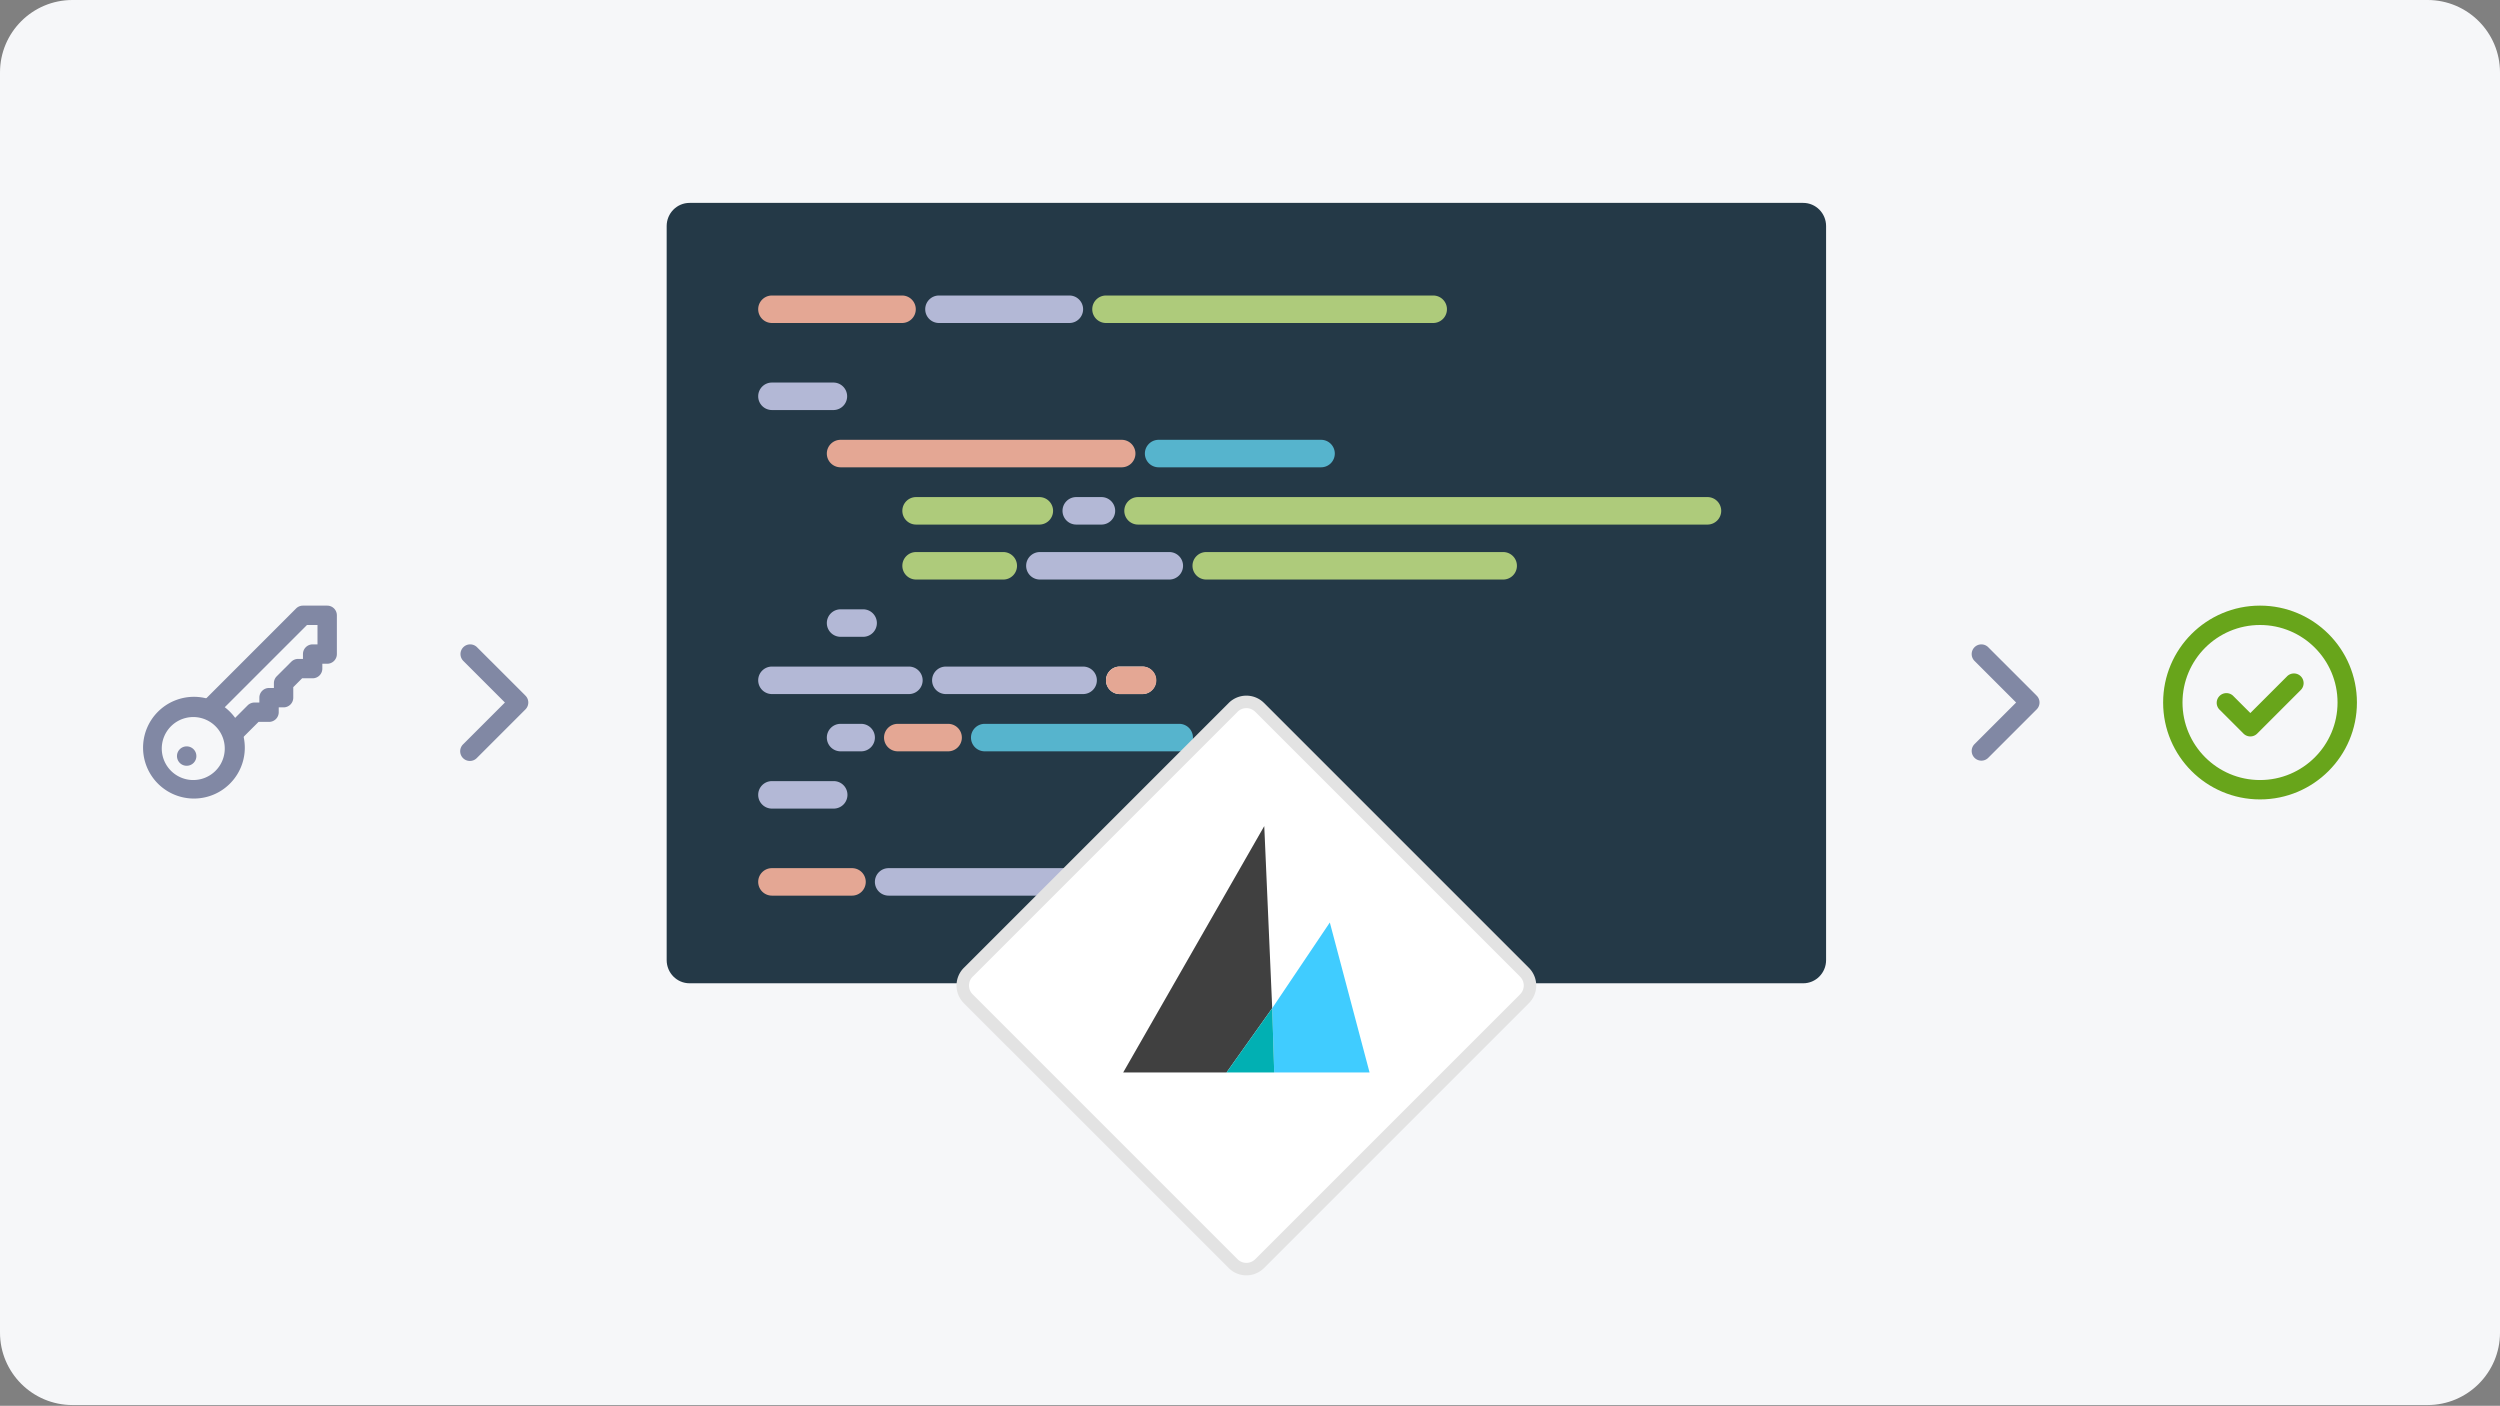 <svg xmlns="http://www.w3.org/2000/svg" width="345" height="194" fill="none"><rect width="100%" height="100%" fill="#808080" stroke="none"/><path fill="#f6f7f9" d="M335 0H10C4.477 0 0 4.477 0 10v173.895c0 5.523 4.477 10 10 10h325c5.523 0 10-4.477 10-10V10c0-5.523-4.477-10-10-10"/><path fill="#243947" d="M92 31.196C92 29.431 93.414 28 95.158 28h153.684c1.744 0 3.158 1.431 3.158 3.196v101.3c0 1.765-1.414 3.197-3.158 3.197H95.158c-1.744 0-3.158-1.432-3.158-3.197z"/><path fill="#aecb7b" d="M124.524 78.08c0-1.047.849-1.896 1.895-1.896h12.032a1.897 1.897 0 0 1 0 3.794h-12.032a1.9 1.9 0 0 1-1.895-1.898m40.041 0c0-1.047.848-1.896 1.895-1.896h40.977a1.895 1.895 0 0 1 1.341 3.238 1.9 1.9 0 0 1-1.341.556H166.46a1.896 1.896 0 0 1-1.895-1.898m-40.041-7.586c0-1.047.849-1.896 1.895-1.896h17.052a1.897 1.897 0 0 1 0 3.793h-17.052a1.895 1.895 0 0 1-1.895-1.897m30.63 0c0-1.047.848-1.896 1.894-1.896h78.625a1.897 1.897 0 0 1 0 3.793h-78.625a1.89 1.89 0 0 1-1.75-1.17 1.9 1.9 0 0 1-.144-.727"/><path fill="#fff" d="M152.627 93.886c0-1.048.848-1.897 1.894-1.897h3.158a1.897 1.897 0 0 1 0 3.793h-3.158a1.895 1.895 0 0 1-1.894-1.896"/><path fill="#e4a794" d="M121.997 101.787c0-1.047.849-1.896 1.895-1.896h6.947a1.896 1.896 0 0 1 0 3.793h-6.947a1.9 1.9 0 0 1-1.341-.556 1.9 1.9 0 0 1-.554-1.341m30.63-7.901c0-1.048.848-1.898 1.893-1.898h3.159a1.897 1.897 0 0 1 0 3.794h-3.159a1.897 1.897 0 0 1-1.893-1.896m-38.524-31.294c0-1.047.848-1.897 1.895-1.897h38.839a1.897 1.897 0 0 1 0 3.793h-38.839a1.895 1.895 0 0 1-1.895-1.896"/><path fill="#56b4cd" d="M133.997 101.787c0-1.047.848-1.896 1.895-1.896h26.838a1.894 1.894 0 0 1 1.897 1.897 1.896 1.896 0 0 1-1.897 1.896h-26.838a1.896 1.896 0 0 1-1.895-1.897m23.997-39.195c0-1.047.849-1.897 1.895-1.897h22.419c1.046 0 1.894.849 1.894 1.897a1.895 1.895 0 0 1-1.894 1.896h-22.419a1.895 1.895 0 0 1-1.895-1.896"/><path fill="#b3b8d6" d="M104.631 109.69c0-1.047.849-1.896 1.895-1.896h8.525a1.895 1.895 0 0 1 1.341 3.237 1.9 1.9 0 0 1-1.341.556h-8.525a1.897 1.897 0 0 1-1.895-1.897m23.998-15.805c0-1.048.848-1.897 1.895-1.897h18.945a1.895 1.895 0 0 1 1.341 3.238 1.9 1.9 0 0 1-1.341.555h-18.945a1.895 1.895 0 0 1-1.895-1.896m-14.525-7.902c0-1.047.848-1.896 1.895-1.896h3.157a1.897 1.897 0 0 1 0 3.793h-3.157a1.896 1.896 0 0 1-1.895-1.897m27.504-7.903c0-1.047.848-1.896 1.895-1.896h17.904a1.897 1.897 0 0 1 0 3.793h-17.904a1.896 1.896 0 0 1-1.895-1.897m5.019-7.587c0-1.046.848-1.896 1.895-1.896h3.474a1.897 1.897 0 0 1 0 3.794h-3.474a1.896 1.896 0 0 1-1.895-1.898m-32.523 31.294c0-1.047.848-1.896 1.895-1.896h2.842c.503 0 .985.2 1.341.555a1.9 1.9 0 0 1 0 2.683 1.9 1.9 0 0 1-1.341.555h-2.842a1.896 1.896 0 0 1-1.895-1.897m-9.473-7.902c0-1.048.849-1.897 1.895-1.897h18.945a1.897 1.897 0 0 1 0 3.793h-18.945a1.895 1.895 0 0 1-1.895-1.896m0-39.196c0-1.047.849-1.896 1.895-1.896h8.525a1.897 1.897 0 0 1 0 3.793h-8.525a1.9 1.9 0 0 1-1.751-1.171 1.9 1.9 0 0 1-.144-.726"/><path fill="#e4a794" d="M104.631 42.678c0-1.047.849-1.897 1.895-1.897h17.998a1.897 1.897 0 0 1 0 3.793h-17.998a1.895 1.895 0 0 1-1.895-1.896"/><path fill="#aecb7b" d="M150.732 42.678c0-1.047.848-1.897 1.894-1.897h45.154a1.895 1.895 0 0 1 1.341 3.238 1.9 1.9 0 0 1-1.341.555h-45.154a1.895 1.895 0 0 1-1.894-1.896"/><path fill="#b3b8d6" d="M127.681 42.678c0-1.047.848-1.897 1.894-1.897h18c1.045 0 1.893.849 1.893 1.897a1.895 1.895 0 0 1-1.893 1.896h-18a1.897 1.897 0 0 1-1.894-1.896"/><path fill="#e4a794" d="M104.631 121.701c0-1.047.849-1.896 1.895-1.896h11.051a1.894 1.894 0 0 1 1.897 1.897 1.896 1.896 0 0 1-1.897 1.896h-11.051a1.9 1.9 0 0 1-1.341-.556 1.9 1.9 0 0 1-.554-1.341"/><path fill="#b3b8d6" d="M120.736 121.701c0-1.047.847-1.896 1.893-1.896h39.47a1.898 1.898 0 0 1 1.342 3.238 1.9 1.9 0 0 1-1.342.555h-39.47a1.9 1.9 0 0 1-1.34-.556 1.9 1.9 0 0 1-.553-1.341"/><path fill="#e3e3e3" d="M133.009 138.437a3.45 3.45 0 0 1 0-4.874l36.554-36.554a3.446 3.446 0 0 1 4.874 0l36.554 36.554a3.45 3.45 0 0 1 0 4.874l-36.554 36.554a3.45 3.45 0 0 1-4.874 0z"/><path fill="#fff" d="M134.228 137.218a1.72 1.72 0 0 1 0-2.436l36.554-36.554a1.72 1.72 0 0 1 2.436 0l36.554 36.554a1.72 1.72 0 0 1 0 2.436l-36.554 36.554a1.72 1.72 0 0 1-2.436 0z"/><path fill="#404040" d="M174.468 114 155 148h14.258l6.307-8.87z"/><path fill="#40ccff" d="m175.565 139.13.274 8.87H189l-5.484-20.696z"/><path fill="#01b0b3" d="m175.839 148-.274-8.87-6.307 8.87z"/><path fill="#68a51b" fill-rule="evenodd" d="M311.884 107.645c5.908 0 10.697-4.789 10.697-10.697s-4.789-10.698-10.697-10.698-10.698 4.79-10.698 10.698 4.79 10.697 10.698 10.697m0 2.675c7.385 0 13.372-5.987 13.372-13.372s-5.987-13.372-13.372-13.372-13.372 5.987-13.372 13.372 5.987 13.372 13.372 13.372" clip-rule="evenodd"/><path fill="#68a51b" fill-rule="evenodd" d="M317.509 93.328a1.34 1.34 0 0 1 0 1.89l-6.017 6.018a1.334 1.334 0 0 1-1.891 0l-3.343-3.343a1.336 1.336 0 0 1 .04-1.85 1.34 1.34 0 0 1 1.851-.04l2.397 2.397 5.072-5.072a1.35 1.35 0 0 1 .946-.392 1.34 1.34 0 0 1 .945.392" clip-rule="evenodd"/><path fill="#8188a4" fill-rule="evenodd" d="M272.485 89.316a1.34 1.34 0 0 1 1.891 0l6.686 6.686a1.336 1.336 0 0 1 0 1.891l-6.686 6.686a1.33 1.33 0 0 1-.945.392 1.34 1.34 0 0 1-1.338-1.337 1.34 1.34 0 0 1 .392-.946l5.74-5.74-5.74-5.74a1.335 1.335 0 0 1 0-1.892m-208.547 0a1.336 1.336 0 0 1 1.891 0l6.686 6.686a1.34 1.34 0 0 1 0 1.891l-6.686 6.686a1.338 1.338 0 1 1-1.89-1.891l5.74-5.74-5.74-5.74a1.336 1.336 0 0 1 0-1.892zm-37.174 9.638a4.346 4.346 0 1 0-.187 8.69 4.346 4.346 0 0 0 .187-8.69m-7.02 4.345a7.02 7.02 0 1 1 14.038 0 7.02 7.02 0 0 1-14.038 0" clip-rule="evenodd"/><path fill="#8188a4" fill-rule="evenodd" d="M40.862 83.967a1.34 1.34 0 0 1 .946-.39h3.343c.74 0 1.337.597 1.337 1.336v5.35c0 .737-.598 1.336-1.337 1.336h-.669v.668c0 .74-.598 1.338-1.337 1.338h-1.452l-1.222 1.222v1.452c0 .74-.599 1.337-1.337 1.337h-.669v.67c0 .737-.599 1.336-1.337 1.336h-1.452l-2.617 2.617a1.34 1.34 0 0 1-1.857-.033 1.34 1.34 0 0 1-.034-1.858l3.008-3.009a1.34 1.34 0 0 1 .946-.39h.67v-.67c0-.739.597-1.337 1.336-1.337h.67v-.669c0-.354.14-.694.39-.945l2.006-2.006c.25-.25.59-.392.945-.392h.67v-.668c0-.739.598-1.338 1.336-1.338h.67V86.25h-1.453L30.05 98.562a1.337 1.337 0 0 1-1.89-1.89z" clip-rule="evenodd"/><path fill="#8188a4" d="M27.1 104.302a1.335 1.335 0 0 1-1.338 1.374 1.33 1.33 0 0 1-.96-.404 1.35 1.35 0 0 1-.378-.97 1.338 1.338 0 0 1 2.675 0z"/></svg>